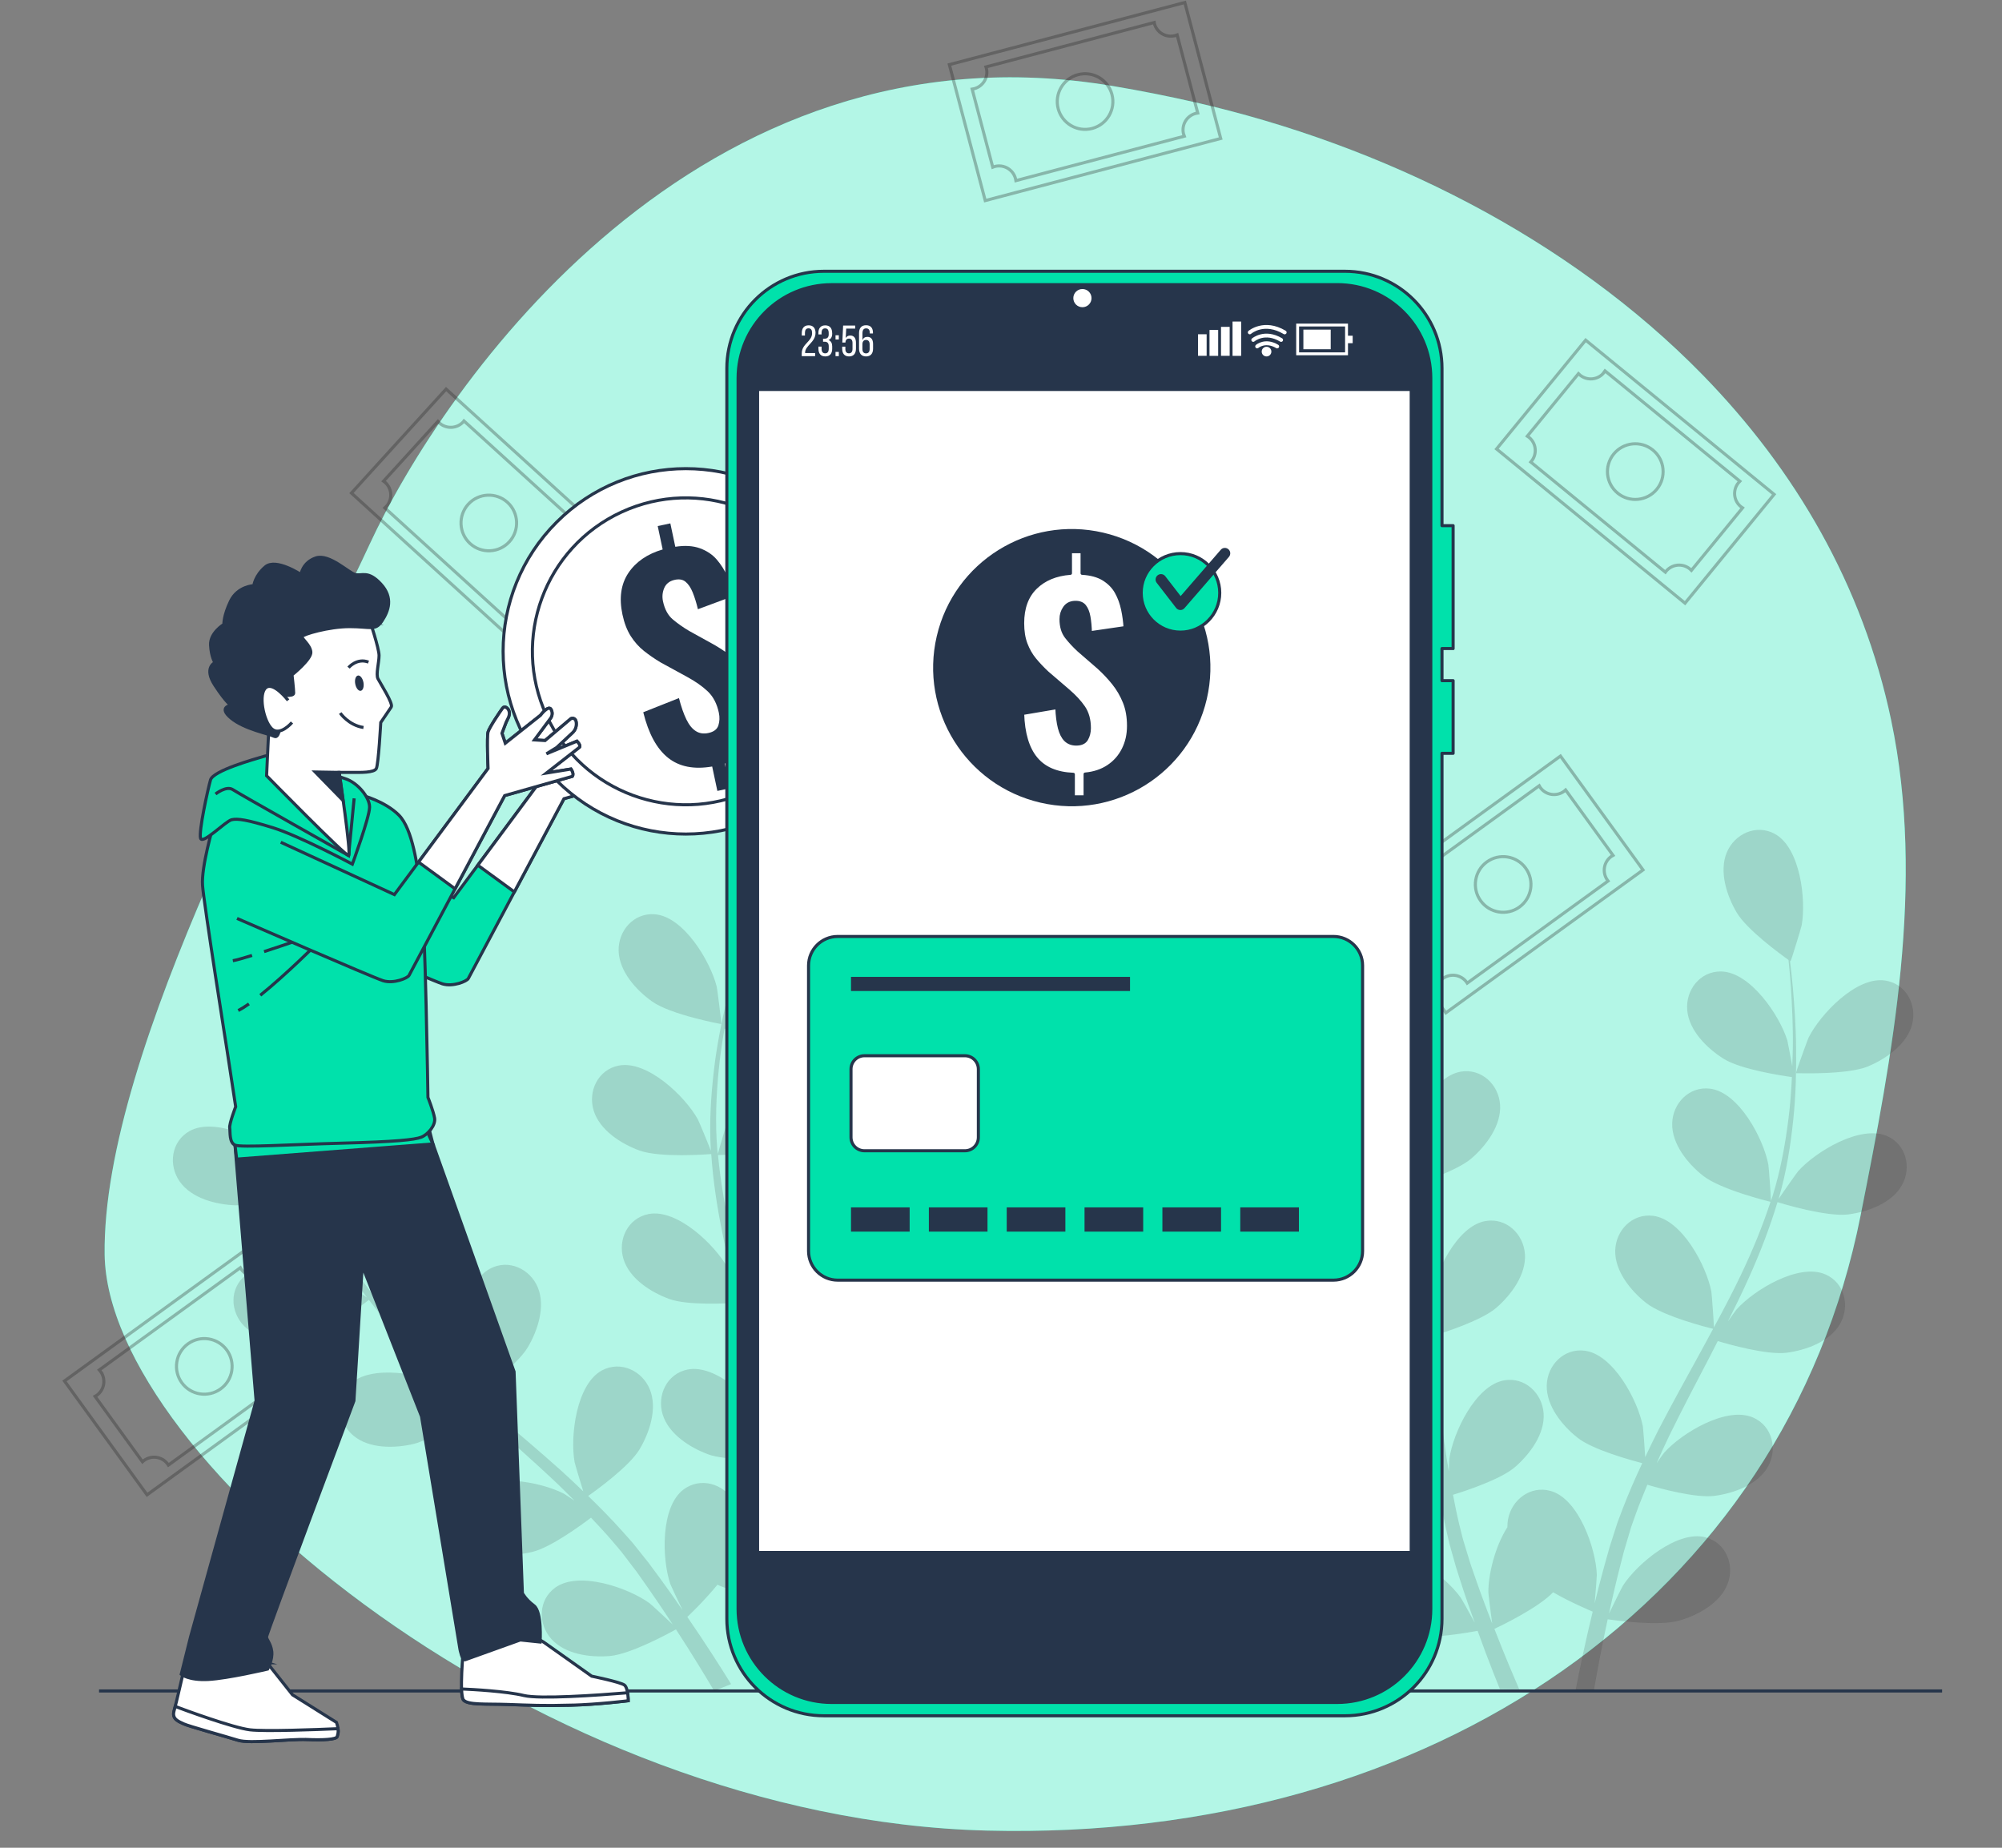 <svg width="650" height="600" viewBox="0 0 650 600" fill="none" xmlns="http://www.w3.org/2000/svg">
<rect x="0" y="0" width="650" height="600" fill="#808080" stroke="none"/>
<g clip-path="url(#clip0_5345_18120)">
<path d="M552.945 121.885C509.231 77.064 448.888 47.129 388.005 33.217C379.209 31.213 370.348 29.459 361.446 27.956C226.453 5.156 143.904 125.063 119.956 176.848C96.009 228.633 33.068 340.839 33.978 407.42C34.888 474.013 175.367 590.769 320.409 594.422C465.451 598.074 579.464 518.716 604.097 394.655C614.488 342.343 625.156 286.945 614.013 233.855C604.783 189.863 582.721 152.426 552.945 121.885Z" fill="#00E1AB"/>
<path opacity="0.7" d="M552.945 121.885C509.231 77.064 448.888 47.129 388.005 33.217C379.209 31.213 370.348 29.459 361.446 27.956C226.453 5.156 143.904 125.063 119.956 176.848C96.009 228.633 33.068 340.839 33.978 407.42C34.888 474.013 175.367 590.769 320.409 594.422C465.451 598.074 579.464 518.716 604.097 394.655C614.488 342.343 625.156 286.945 614.013 233.855C604.783 189.863 582.721 152.426 552.945 121.885Z" fill="white"/>
<path d="M32.158 549.086H630.549" stroke="#26354B" stroke-miterlimit="10"/>
<g opacity="0.15">
<path d="M76.531 391.37C83.942 391.608 99.265 385.107 99.265 385.107C99.424 385.041 91.92 376.311 91.38 375.823C85.169 370.074 69.78 362.636 61.525 367.291C55.578 370.641 54.588 378.329 58.36 383.683C62.21 389.155 70.202 391.173 76.518 391.384L76.531 391.37Z" fill="#1F1F1F"/>
<path d="M99.674 434.004C106.61 432.356 118.808 422.861 119.771 422.096C125.019 428.953 130.966 435.56 137.349 441.903C140.988 445.542 144.773 449.09 148.624 452.597C146.632 451.252 144.839 450.066 144.575 449.934C137.059 446.03 120.259 442.918 113.533 449.591C108.681 454.391 109.762 462.065 114.813 466.233C119.969 470.492 128.21 470.32 134.355 468.857C140.593 467.367 151.155 459.481 153.925 457.358C155.415 458.69 156.879 460.035 158.369 461.353C165.529 467.709 172.703 474.026 179.547 480.448C181.96 482.703 184.254 485.024 186.562 487.318C184.795 486.131 183.292 485.142 183.041 485.011C175.538 481.12 158.725 477.995 151.999 484.668C147.147 489.468 148.228 497.142 153.279 501.309C158.448 505.569 166.676 505.397 172.821 503.934C178.769 502.509 188.593 495.323 191.89 492.817C194.171 495.244 196.479 497.683 198.575 500.136C199.973 501.85 201.45 503.393 202.755 505.2C204.087 506.953 205.419 508.694 206.725 510.408C209.125 513.811 211.617 517.305 213.885 520.681C215.468 523.015 216.944 525.27 218.435 527.538C216.061 525.257 211.314 520.905 210.879 520.589C204.048 515.604 187.907 509.973 180.246 515.551C174.72 519.56 174.628 527.314 178.993 532.193C183.45 537.178 191.613 538.272 197.916 537.745C204.852 537.178 217.854 529.991 219.463 529.094C221.916 532.852 224.263 536.545 226.413 540.052C228.351 543.191 230.158 546.184 231.859 549.059L237.371 546.857C235.446 543.745 233.388 540.474 231.16 537.046C228.694 533.208 225.977 529.173 223.142 525.046C224.013 524.228 228.905 519.547 232.927 514.589C239.375 517.674 253.195 518.782 254.975 518.914C254.949 523.397 254.87 527.775 254.725 531.89C254.632 534.725 254.527 537.454 254.408 540.065L260.25 537.745C260.29 535.872 260.316 533.973 260.342 532.008C260.395 527.446 260.355 522.58 260.276 517.582C262.07 517.265 276.707 514.628 282.457 510.685C287.665 507.112 293.309 501.112 293.626 494.426C293.929 487.885 288.958 481.938 282.14 482.32C272.685 482.835 263.718 497.393 261.569 505.569C261.437 506.057 260.646 511.437 260.21 514.852C260.171 512.808 260.144 510.83 260.079 508.72C259.973 504.553 259.736 500.413 259.485 495.942C259.301 493.793 259.103 491.617 258.905 489.428C258.76 487.252 258.325 484.958 258.048 482.703C257.283 477.481 256.254 472.233 255.107 466.971C258.747 466.865 271.683 466.285 277.393 463.529C283.09 460.786 289.577 455.709 290.896 449.156C292.188 442.734 288.18 436.114 281.388 435.441C271.96 434.518 260.896 447.547 257.534 455.314C257.323 455.802 255.542 461.644 254.619 464.861C253.907 461.696 253.208 458.545 252.377 455.367C249.991 446.202 247.274 437.011 244.624 427.819C243.806 425.011 243.028 422.189 242.237 419.38C243.529 419.353 258.918 419.011 265.327 415.925C271.024 413.182 277.512 408.105 278.83 401.551C280.123 395.129 276.114 388.509 269.323 387.85C259.894 386.927 248.83 399.956 245.468 407.709C245.217 408.29 242.659 416.703 242.105 418.879C240.364 412.681 238.69 406.496 237.292 400.325C235.34 391.819 233.903 383.353 233.112 375.059C233.718 375.059 249.766 374.756 256.334 371.604C262.03 368.861 268.518 363.784 269.837 357.23C271.129 350.808 267.12 344.189 260.316 343.516C250.887 342.593 239.824 355.622 236.461 363.389C236.197 363.995 233.454 373.041 233.072 374.729C233.032 374.241 232.927 373.727 232.887 373.239C232.149 364.364 232.558 355.687 233.336 347.578C233.784 342.857 234.47 338.386 235.235 334.035C238.228 334.285 251.942 335.287 258.153 333.098C264.114 331.002 271.116 326.663 273.147 320.294C275.138 314.057 271.881 307.028 265.195 305.617C255.925 303.665 243.503 315.402 239.296 322.747C239.072 323.142 237.199 327.468 235.881 330.633C236.25 328.681 236.606 326.65 237.002 324.791C238.479 317.775 240.259 311.446 241.881 305.855C242.83 302.676 243.753 299.828 244.637 297.178C247.709 295.898 260.013 290.558 264.443 285.837C268.755 281.222 272.988 274.153 271.854 267.56C270.747 261.112 264.615 256.378 258.035 258.211C248.909 260.756 243.279 276.883 242.949 285.349C242.923 286.074 243.78 297.56 243.938 297.494C243.938 297.494 244.083 297.428 244.123 297.415C243.213 299.96 242.276 302.69 241.301 305.696C239.547 311.261 237.621 317.578 235.999 324.58C234.351 331.582 232.755 339.23 231.806 347.433C230.843 355.661 230.25 364.364 230.791 373.411C230.791 373.516 230.817 373.622 230.817 373.727C229.841 371.129 226.848 363.956 226.558 363.441C222.443 356.043 210.153 344.175 200.857 346.022C194.158 347.353 190.821 354.342 192.747 360.606C194.712 367.002 201.661 371.406 207.595 373.582C214.294 376.022 229.696 374.835 230.923 374.742C231.516 383.353 232.835 392.136 234.654 400.958C235.696 406.008 236.883 411.046 238.149 416.096C237.226 413.881 236.395 411.903 236.237 411.639C232.123 404.241 219.832 392.386 210.536 394.233C203.837 395.564 200.501 402.553 202.426 408.817C204.377 415.213 211.34 419.617 217.274 421.793C223.301 423.995 236.461 423.244 239.929 423.006C240.43 424.931 240.918 426.87 241.432 428.795C243.898 438.052 246.391 447.27 248.566 456.395C249.331 459.613 249.977 462.804 250.624 465.995C249.806 464.03 249.094 462.382 248.962 462.131C244.848 454.734 232.558 442.865 223.261 444.712C216.562 446.044 213.226 453.033 215.151 459.296C217.103 465.692 224.065 470.096 229.999 472.272C235.749 474.369 247.894 473.789 252.035 473.525C252.602 476.822 253.169 480.105 253.577 483.323C253.802 485.525 254.171 487.622 254.276 489.85C254.421 492.052 254.566 494.228 254.712 496.378C254.83 500.545 254.988 504.83 255.015 508.892C255.054 511.714 255.028 514.417 255.015 517.12C254.29 513.916 252.734 507.665 252.549 507.151C250.584 501.876 245.362 494.136 239.283 489.639C238.993 488.861 238.65 488.109 238.228 487.397C234.865 481.78 227.454 479.564 221.969 483.639C214.36 489.296 214.914 506.373 217.643 514.378C217.802 514.852 220.123 519.784 221.626 522.87C220.465 521.195 219.344 519.547 218.131 517.833C215.744 514.43 213.252 511.094 210.602 507.507C209.257 505.819 207.898 504.118 206.527 502.391C205.208 500.65 203.586 498.989 202.096 497.261C198.588 493.331 194.83 489.52 190.966 485.762C193.947 483.665 204.417 476.057 207.661 470.597C210.892 465.164 213.503 457.358 210.984 451.16C208.518 445.094 201.516 441.784 195.49 444.975C187.116 449.406 185.072 466.378 186.549 474.712C186.641 475.226 188.369 481.094 189.384 484.285C187.05 482.044 184.716 479.802 182.276 477.613C175.235 471.296 167.903 465.112 160.61 458.914C158.382 457.015 156.18 455.103 153.964 453.191C155.032 452.452 167.665 443.683 171.318 437.564C174.549 432.131 177.16 424.325 174.641 418.127C172.175 412.061 165.173 408.751 159.147 411.942C150.773 416.373 148.729 433.345 150.206 441.679C150.325 442.312 152.817 450.738 153.569 452.848C148.703 448.641 143.89 444.395 139.314 440.03C132.997 434.004 127.129 427.753 121.881 421.265C122.382 420.923 135.608 411.824 139.34 405.573C142.571 400.14 145.182 392.334 142.663 386.136C140.197 380.07 133.195 376.76 127.169 379.951C118.795 384.382 116.751 401.353 118.228 409.687C118.347 410.347 121.05 419.406 121.657 421.015C121.34 420.633 120.984 420.263 120.681 419.881C115.182 412.879 110.725 405.415 106.901 398.228C104.672 394.048 102.773 389.934 101.006 385.885C103.643 384.448 115.63 377.723 119.599 372.461C123.41 367.424 126.865 359.934 125.046 353.498C123.265 347.195 116.672 343.134 110.316 345.652C101.507 349.147 97.617 365.775 98.171 374.228C98.197 374.69 99.028 379.318 99.674 382.681C98.909 380.848 98.079 378.962 97.38 377.182C94.742 370.523 92.738 364.259 90.997 358.694C90.035 355.516 89.23 352.641 88.505 349.925C90.351 347.156 97.67 335.92 98.764 329.538C99.819 323.314 99.437 315.072 94.861 310.206C90.377 305.433 82.65 304.865 78.18 310.022C71.969 317.182 76.175 333.745 80.567 340.984C80.949 341.604 87.991 350.716 88.096 350.571C88.096 350.571 88.188 350.439 88.202 350.4C88.848 353.024 89.573 355.819 90.417 358.866C92.026 364.47 93.898 370.8 96.404 377.538C98.883 384.29 101.784 391.542 105.516 398.914C109.248 406.312 113.547 413.894 119.006 421.147C119.072 421.226 119.138 421.305 119.204 421.384C116.949 419.762 110.501 415.424 109.973 415.147C102.457 411.244 85.657 408.131 78.931 414.804C74.079 419.604 75.16 427.279 80.21 431.446C85.38 435.705 93.608 435.534 99.753 434.07L99.674 434.004Z" fill="#1F1F1F"/>
<path d="M234.167 332.544C234.338 332.571 232.888 321.151 232.716 320.452C230.699 312.237 221.969 297.547 212.527 296.874C205.723 296.386 200.659 302.254 200.857 308.795C201.055 315.481 206.606 321.573 211.762 325.226C217.815 329.525 234.167 332.544 234.18 332.544H234.167Z" fill="#1F1F1F"/>
</g>
<g opacity="0.15">
<path d="M606.602 346.246C599.758 349.108 583.129 348.475 583.116 348.475C582.944 348.475 586.861 337.648 587.177 336.989C590.949 329.407 602.672 316.985 612.048 318.396C618.799 319.411 622.452 326.242 620.83 332.585C619.169 339.059 612.417 343.794 606.588 346.233L606.602 346.246Z" fill="#1F1F1F"/>
<path d="M416.17 356.334C422.764 356.176 435.212 350.361 437.929 349.055C440.184 352.84 442.425 356.783 444.509 361.042C448.122 368.347 451.59 376.325 454.056 384.87C454.188 385.345 454.28 385.86 454.412 386.334C453.463 384.897 447.674 377.42 447.212 376.945C441.304 370.879 426.337 362.651 417.845 366.857C411.726 369.89 410.342 377.512 413.823 383.051C417.384 388.708 425.256 391.147 431.559 391.688C438.812 392.308 453.924 386.875 454.491 386.664C456.707 394.708 458.368 403.121 459.568 411.772C460.452 418.035 461.085 424.418 461.665 430.827C460.386 428.994 455.006 422.044 454.557 421.583C448.649 415.517 433.682 407.288 425.19 411.495C419.071 414.528 417.687 422.15 421.168 427.688C424.729 433.345 432.601 435.785 438.891 436.325C445.973 436.932 460.478 431.789 461.704 431.354C461.968 434.268 462.232 437.169 462.469 440.097C463.247 449.631 463.986 459.191 465.014 468.594C465.37 471.851 465.832 475.055 466.293 478.26C464.289 475.569 460.544 470.743 460.175 470.374C454.267 464.308 439.3 456.079 430.808 460.286C424.689 463.319 423.304 470.941 426.786 476.479C430.346 482.136 438.219 484.576 444.509 485.117C450.838 485.657 463.129 481.596 466.57 480.409C467.362 485.736 468.271 491.011 469.419 496.154C469.959 498.356 470.368 500.651 471.001 502.747C471.595 504.871 472.188 506.967 472.781 509.051C474.14 513.31 475.392 517.266 476.777 521.196C477.463 523.187 478.148 525.046 478.834 526.972C477.212 523.939 474.548 519.178 474.258 518.783C469.34 511.899 455.797 501.482 446.764 504.369C440.263 506.44 437.731 513.758 440.342 519.772C443.006 525.903 450.416 529.504 456.562 530.994C463.34 532.629 477.964 529.899 479.744 529.556C481.445 534.264 483.146 538.827 484.821 543.073C485.533 544.906 486.245 546.673 486.944 548.4L493.234 548.493C492.192 546.079 491.124 543.574 490.03 540.963C488.434 537.165 486.812 533.103 485.19 528.923C486.812 528.172 499.326 522.211 504.258 517.042C509.77 520.233 516.021 522.87 517.115 523.332C515.942 528.198 514.834 532.945 513.885 537.402C513.027 541.411 512.263 545.183 511.564 548.783L513.871 548.822H517.511C518.078 545.552 518.698 542.123 519.384 538.523C520.148 534.475 521.032 530.202 521.981 525.811C523.814 526.088 538.518 528.172 545.203 526.233C551.269 524.479 558.522 520.55 560.909 514.312C563.256 508.194 560.408 500.994 553.814 499.213C544.676 496.734 531.581 507.719 526.979 514.813C526.689 515.262 523.801 521.024 522.39 524.005C522.97 521.354 523.551 518.717 524.197 515.974C525.107 512.018 526.201 507.864 527.23 503.829C527.836 501.758 528.456 499.662 529.089 497.552C529.669 495.402 530.5 493.438 531.199 491.341C532.293 488.295 533.573 485.209 534.852 482.123C538.834 483.297 550.557 486.528 556.623 485.736C562.887 484.919 570.641 482.136 573.964 476.334C577.208 470.651 575.48 463.095 569.243 460.325C560.579 456.488 545.981 465.376 540.351 471.679C540.166 471.89 539.111 473.341 537.885 475.081C539.217 472.101 540.535 469.134 541.986 466.167C546.1 457.741 550.557 449.288 554.988 440.796C555.911 439.029 556.808 437.249 557.718 435.468C561.054 436.471 573.726 440.084 580.096 439.253C586.359 438.435 594.126 435.653 597.436 429.851C600.68 424.154 598.953 416.611 592.715 413.842C584.052 410.005 569.454 418.892 563.823 425.196C563.625 425.42 562.373 427.161 560.988 429.125C563.322 424.484 565.603 419.816 567.713 415.121C571.419 406.919 574.623 398.624 577.102 390.356C578.276 390.725 593.045 395.249 600.113 394.339C606.377 393.521 614.131 390.739 617.454 384.936C620.698 379.24 618.97 371.697 612.733 368.928C604.069 365.09 589.471 373.978 583.841 380.282C583.445 380.73 578.962 387.073 577.432 389.394C577.458 389.301 577.498 389.196 577.537 389.103C580.056 380.4 581.375 371.776 582.232 363.534C583.102 355.319 583.221 347.499 583.142 340.312C583.089 333.112 582.588 326.545 582.1 320.73C581.81 317.578 581.493 314.703 581.164 312.027C581.19 312.053 581.322 312.145 581.322 312.145C581.467 312.238 584.817 301.227 584.948 300.514C586.465 292.194 584.513 275.209 576.166 270.739C570.153 267.508 563.137 270.791 560.632 276.844C558.087 283.029 560.645 290.849 563.849 296.295C567.133 301.873 577.973 309.772 580.689 311.71C580.979 314.493 581.256 317.486 581.48 320.783C581.836 326.598 582.192 333.165 582.087 340.325C582.06 342.238 581.968 344.282 581.902 346.273C581.309 342.897 580.425 338.268 580.293 337.833C577.814 329.75 568.254 315.574 558.773 315.455C551.942 315.363 547.234 321.508 547.801 328.022C548.381 334.682 554.276 340.444 559.63 343.807C565.221 347.314 578.803 349.332 581.784 349.741C581.573 354.145 581.269 358.668 580.663 363.363C579.647 371.446 578.131 380.005 575.48 388.51C575.335 388.985 575.124 389.446 574.966 389.921C574.966 388.207 574.267 378.778 574.135 378.119C572.553 369.811 564.614 354.673 555.212 353.512C548.434 352.668 543.067 358.26 542.922 364.8C542.764 371.486 547.986 377.868 552.944 381.785C558.654 386.308 574.254 390.106 574.847 390.251C572.263 398.176 568.992 406.114 565.234 413.987C562.518 419.697 559.524 425.38 556.465 431.038C556.412 428.796 555.753 420.04 555.634 419.407C554.052 411.099 546.113 395.961 536.711 394.8C529.933 393.956 524.579 399.547 524.421 406.088C524.276 412.774 529.485 419.156 534.443 423.073C540.021 427.49 554.948 431.196 556.214 431.499C554.83 434.071 553.445 436.642 552.034 439.213C547.432 447.6 542.777 455.974 538.425 464.387C536.922 467.301 535.551 470.229 534.153 473.156C533.968 469.807 533.493 463.714 533.401 463.2C531.819 454.893 523.88 439.754 514.478 438.594C507.7 437.75 502.346 443.341 502.188 449.882C502.043 456.567 507.252 462.95 512.21 466.866C517.181 470.809 529.669 474.198 533.203 475.108C530.922 479.987 528.773 484.892 526.887 489.811C526.122 491.947 525.199 494.084 524.579 496.18C523.907 498.277 523.247 500.361 522.588 502.418C521.375 506.73 520.241 510.712 519.212 514.747C518.685 516.778 518.223 518.717 517.735 520.695C518.052 517.266 518.46 511.833 518.447 511.332C518.144 502.879 512.592 486.712 503.467 484.141C496.9 482.282 490.755 486.989 489.608 493.438C489.463 494.255 489.397 495.086 489.41 495.917C485.335 502.273 483.199 511.385 483.238 517.002C483.238 517.543 484.017 523.939 484.478 527.196C483.502 524.664 482.526 522.158 481.551 519.495C480.126 515.697 478.742 511.622 477.384 507.692C476.751 505.622 476.118 503.539 475.471 501.429C474.773 499.319 474.377 497.222 473.797 495.086C473.032 491.934 472.386 488.651 471.753 485.38C475.709 484.167 487.274 480.383 491.902 476.374C496.676 472.233 501.621 465.64 501.173 458.967C500.737 452.427 495.133 447.086 488.408 448.22C479.071 449.802 471.792 465.257 470.579 473.631C470.54 473.908 470.46 475.701 470.394 477.824C469.867 474.607 469.326 471.402 468.904 468.119C467.691 458.822 466.742 449.314 465.753 439.78C465.542 437.789 465.318 435.811 465.093 433.833C468.43 432.831 480.997 428.849 485.836 424.642C490.61 420.501 495.555 413.908 495.107 407.235C494.671 400.695 489.067 395.354 482.342 396.488C472.992 398.071 465.726 413.525 464.513 421.899C464.474 422.202 464.381 424.339 464.315 426.739C463.709 421.569 463.036 416.427 462.205 411.35C460.768 402.462 458.869 393.785 456.377 385.517C457.564 385.174 472.386 380.796 477.766 376.141C482.54 372 487.485 365.407 487.036 358.734C486.601 352.194 480.997 346.853 474.271 347.987C464.922 349.569 457.656 365.024 456.443 373.398C456.351 373.991 456.113 381.758 456.126 384.528C456.1 384.435 456.074 384.33 456.047 384.224C453.344 375.574 449.691 367.649 445.867 360.303C442.056 352.972 437.849 346.391 433.814 340.431C429.792 334.457 425.757 329.249 422.144 324.673C420.166 322.207 418.32 319.991 416.566 317.934C416.606 317.934 416.764 317.934 416.764 317.934C416.935 317.934 413.652 306.91 413.375 306.238C410.052 298.457 399.054 285.376 389.625 286.246C382.834 286.866 378.786 293.473 380.038 299.908C381.318 306.475 387.792 311.578 393.463 314.361C399.278 317.196 412.676 317.816 415.999 317.921C417.779 320.084 419.652 322.431 421.669 325.055C425.177 329.71 429.093 334.985 432.957 341.024C433.999 342.633 435.041 344.4 436.082 346.088C433.722 343.596 430.438 340.233 430.082 339.93C423.542 334.55 407.77 328.009 399.792 333.125C394.043 336.818 393.502 344.532 397.577 349.662C401.744 354.897 409.827 356.453 416.144 356.295L416.17 356.334Z" fill="#1F1F1F"/>
<path d="M438.337 347.302C438.192 347.394 435.488 336.199 435.396 335.473C434.354 327.073 437.295 310.247 445.893 306.251C452.077 303.377 458.895 307.056 461.044 313.24C463.233 319.557 460.214 327.231 456.706 332.48C452.579 338.651 438.363 347.289 438.35 347.302H438.337Z" fill="#1F1F1F"/>
</g>
<g opacity="0.3">
<path d="M172.585 213.323L203.319 179.547L144.837 126.333L114.104 160.109L172.585 213.323Z" stroke="#1F1F1F" stroke-miterlimit="10"/>
<path d="M167.205 202.432C169.249 200.177 172.744 200.018 174.985 202.062C175.157 202.221 175.315 202.379 175.46 202.55L193.104 183.152C192.919 183.021 192.735 182.889 192.563 182.73C190.308 180.687 190.15 177.192 192.194 174.95C192.273 174.871 192.352 174.792 192.431 174.713L150.642 136.695C150.577 136.788 150.497 136.88 150.432 136.959C148.388 139.214 144.893 139.372 142.651 137.328C142.48 137.17 142.322 137.012 142.177 136.84L124.533 156.238C124.717 156.37 124.902 156.502 125.073 156.66C127.328 158.704 127.486 162.199 125.442 164.44C125.284 164.612 125.126 164.77 124.955 164.915L166.783 202.972C166.915 202.788 167.047 202.603 167.205 202.432ZM152.027 163.741C155.39 160.049 161.1 159.785 164.779 163.135C168.458 166.484 168.735 172.207 165.385 175.9C162.023 179.592 156.313 179.856 152.634 176.506C148.941 173.144 148.678 167.434 152.027 163.741Z" stroke="#1F1F1F" stroke-miterlimit="10"/>
</g>
<g opacity="0.3">
<path d="M396.332 44.965L384.682 0.811L308.23 20.982L319.88 65.136L396.332 44.965Z" stroke="#1F1F1F" stroke-miterlimit="10"/>
<path d="M384.285 43.569C383.507 40.628 385.26 37.608 388.201 36.83C388.425 36.778 388.649 36.738 388.874 36.699L382.188 11.34C381.977 11.419 381.766 11.499 381.542 11.565C378.601 12.342 375.581 10.589 374.803 7.648C374.777 7.543 374.751 7.424 374.737 7.318L320.118 21.732C320.157 21.837 320.197 21.942 320.223 22.061C321.001 25.002 319.247 28.022 316.307 28.8C316.082 28.852 315.858 28.892 315.634 28.931L322.32 54.29C322.531 54.211 322.742 54.132 322.966 54.066C325.907 53.288 328.926 55.041 329.704 57.982C329.757 58.206 329.797 58.43 329.836 58.655L384.522 44.228C384.443 44.017 384.364 43.806 384.298 43.582L384.285 43.569ZM343.564 35.288C342.298 30.461 345.172 25.529 349.986 24.25C354.812 22.971 359.744 25.859 361.023 30.672C362.302 35.499 359.414 40.43 354.601 41.71C349.775 42.989 344.843 40.101 343.564 35.288Z" stroke="#1F1F1F" stroke-miterlimit="10"/>
</g>
<g opacity="0.3">
<path d="M442.63 291.916L469.433 328.889L533.449 282.481L506.646 245.508L442.63 291.916Z" stroke="#1F1F1F" stroke-miterlimit="10"/>
<path d="M454.374 288.871C456.154 291.337 455.614 294.779 453.148 296.572C452.963 296.704 452.765 296.823 452.567 296.928L467.956 318.159C468.128 318.001 468.299 317.856 468.484 317.724C470.95 315.944 474.392 316.484 476.185 318.95C476.251 319.042 476.304 319.135 476.37 319.24L522.115 286.075C522.049 285.983 521.97 285.904 521.904 285.812C520.123 283.346 520.664 279.904 523.13 278.111C523.315 277.979 523.512 277.86 523.71 277.755L508.321 256.524C508.15 256.682 507.978 256.827 507.794 256.959C505.328 258.739 501.886 258.198 500.093 255.733C499.961 255.548 499.842 255.35 499.737 255.152L453.952 288.344C454.11 288.515 454.255 288.686 454.387 288.871H454.374ZM495.345 281.895C498.273 285.93 497.376 291.574 493.341 294.515C489.306 297.456 483.662 296.546 480.734 292.497C477.807 288.462 478.704 282.818 482.739 279.891C486.774 276.963 492.418 277.86 495.345 281.895Z" stroke="#1F1F1F" stroke-miterlimit="10"/>
</g>
<g opacity="0.3">
<path d="M514.821 110.451L485.897 145.789L547.084 195.869L576.007 160.531L514.821 110.451Z" stroke="#1F1F1F" stroke-miterlimit="10"/>
<path d="M520.743 121.014C518.817 123.375 515.349 123.718 512.989 121.792C512.804 121.647 512.646 121.489 512.488 121.331L495.885 141.625C496.07 141.744 496.268 141.876 496.439 142.021C498.8 143.946 499.143 147.414 497.217 149.775C497.138 149.867 497.059 149.946 496.993 150.025L540.707 185.801C540.773 185.709 540.839 185.617 540.905 185.524C542.831 183.164 546.299 182.821 548.659 184.746C548.844 184.891 549.002 185.049 549.16 185.208L565.762 164.913C565.578 164.795 565.38 164.663 565.209 164.518C562.848 162.592 562.505 159.124 564.431 156.764C564.576 156.579 564.734 156.421 564.892 156.263L521.125 120.447C521.006 120.632 520.875 120.83 520.729 121.001L520.743 121.014ZM537.925 158.86C534.76 162.724 529.077 163.291 525.213 160.126C521.349 156.962 520.782 151.278 523.947 147.414C527.112 143.551 532.795 142.984 536.659 146.148C540.523 149.313 541.09 154.997 537.925 158.86Z" stroke="#1F1F1F" stroke-miterlimit="10"/>
</g>
<g opacity="0.3">
<path d="M20.932 448.43L47.735 485.402L111.751 438.994L84.948 402.022L20.932 448.43Z" stroke="#1F1F1F" stroke-miterlimit="10"/>
<path d="M32.672 445.373C34.452 447.839 33.911 451.281 31.445 453.074C31.261 453.206 31.063 453.325 30.865 453.43L46.254 474.661C46.425 474.503 46.597 474.358 46.782 474.226C49.247 472.445 52.689 472.986 54.483 475.452C54.548 475.544 54.601 475.637 54.667 475.742L100.412 442.577C100.346 442.485 100.267 442.406 100.201 442.314C98.421 439.848 98.962 436.406 101.428 434.613C101.612 434.481 101.81 434.362 102.008 434.256L86.619 413.026C86.447 413.184 86.276 413.329 86.091 413.461C83.625 415.241 80.184 414.7 78.39 412.234C78.258 412.05 78.14 411.852 78.034 411.654L32.25 444.845C32.408 445.017 32.553 445.188 32.685 445.373H32.672ZM73.643 438.397C76.57 442.432 75.674 448.076 71.625 451.004C67.577 453.931 61.946 453.035 59.019 448.986C56.091 444.951 56.988 439.307 61.023 436.38C65.058 433.452 70.702 434.349 73.643 438.397Z" stroke="#1F1F1F" stroke-miterlimit="10"/>
</g>
<path d="M110.396 274.509L147.293 291.507L177.715 250.522C177.715 250.522 177.28 240.197 177.715 238.681C178.15 237.164 181.803 231.797 182.449 230.927C183.095 230.056 184.387 230.927 184.598 232.219C184.809 233.511 183.952 234.593 183.517 235.661C183.082 236.742 182.225 239.103 182.225 239.103L183.306 242.333L194.713 233.287C194.713 233.287 197.297 229.845 198.154 231.349C198.682 232.259 198.603 233.406 197.983 234.25L192.774 241.252L196.216 241.463L204.616 234.355C204.616 234.355 206.119 233.709 206.343 235.648C206.475 236.861 206.027 238.074 205.13 238.918L199.987 243.718L196.664 245.762L206.567 241.674C206.567 241.674 207.86 242.966 207.425 243.613L196.664 252.013L204.629 250.72C204.629 250.72 205.71 252.223 205.064 253.094L183.108 259.331C183.108 259.331 152.475 316.892 152.04 317.749C151.605 318.606 147.095 320.544 143.64 319.476C140.185 318.408 96.194 299.248 96.194 299.248" fill="#00E1AB"/>
<path d="M110.396 274.509L147.293 291.507L177.715 250.522C177.715 250.522 177.28 240.197 177.715 238.681C178.15 237.164 181.803 231.797 182.449 230.927C183.095 230.056 184.387 230.927 184.598 232.219C184.809 233.511 183.952 234.593 183.517 235.661C183.082 236.742 182.225 239.103 182.225 239.103L183.306 242.333L194.713 233.287C194.713 233.287 197.297 229.845 198.154 231.349C198.682 232.259 198.603 233.406 197.983 234.25L192.774 241.252L196.216 241.463L204.616 234.355C204.616 234.355 206.119 233.709 206.343 235.648C206.475 236.861 206.027 238.074 205.13 238.918L199.987 243.718L196.664 245.762L206.567 241.674C206.567 241.674 207.86 242.966 207.425 243.613L196.664 252.013L204.629 250.72C204.629 250.72 205.71 252.223 205.064 253.094L183.108 259.331C183.108 259.331 152.475 316.892 152.04 317.749C151.605 318.606 147.095 320.544 143.64 319.476C140.185 318.408 96.194 299.248 96.194 299.248" stroke="#26354B" stroke-miterlimit="10"/>
<path d="M167.007 289.607C174.959 274.667 183.108 259.357 183.108 259.357L205.064 253.119C205.71 252.262 204.629 250.746 204.629 250.746L196.664 252.038L207.425 243.638C207.86 242.992 206.567 241.7 206.567 241.7L196.664 245.787L199.987 243.744L205.13 238.944C206.027 238.113 206.475 236.9 206.343 235.673C206.132 233.735 204.616 234.381 204.616 234.381L196.216 241.489L192.774 241.278L197.983 234.275C198.616 233.431 198.682 232.297 198.154 231.374C197.297 229.871 194.713 233.313 194.713 233.313L183.306 242.359L182.225 239.128C182.225 239.128 183.082 236.754 183.517 235.686C183.952 234.605 184.809 233.537 184.598 232.245C184.387 230.952 183.095 230.095 182.449 230.952C181.803 231.809 178.15 237.19 177.715 238.706C177.28 240.209 177.715 250.548 177.715 250.548L155.139 280.957L166.994 289.62L167.007 289.607Z" fill="white" stroke="#26354B" stroke-miterlimit="10"/>
<path d="M183.319 242.346C183.319 242.346 185.468 244.152 186.141 245.84C186.813 247.528 183.78 251.576 182.422 252.262" stroke="#26354B" stroke-miterlimit="10"/>
<path d="M264.625 253.455C287.794 230.286 287.794 192.722 264.625 169.553C241.457 146.384 203.892 146.384 180.724 169.553C157.555 192.722 157.555 230.286 180.724 253.455C203.892 276.624 241.457 276.624 264.625 253.455Z" fill="white" stroke="#26354B" stroke-miterlimit="10"/>
<path d="M243.539 256.745C268.526 245.225 279.444 215.631 267.925 190.644C256.405 165.656 226.811 154.738 201.824 166.258C176.836 177.777 165.918 207.371 177.438 232.359C188.957 257.346 218.551 268.264 243.539 256.745Z" fill="white" stroke="#26354B" stroke-miterlimit="10"/>
<path d="M232.914 256.839L231.226 248.901C225.318 249.916 220.545 248.98 216.892 246.065C213.239 243.151 210.562 238.232 208.848 231.283L220.439 226.681C221.165 229.503 221.969 231.811 222.852 233.617C223.736 235.424 224.765 236.69 225.938 237.415C227.099 238.153 228.457 238.351 229.987 238.021C231.74 237.652 232.835 236.821 233.244 235.542C233.652 234.263 233.705 232.892 233.389 231.415C232.769 228.514 231.582 226.232 229.828 224.545C228.074 222.87 225.819 221.287 223.063 219.784L214.492 215.103C212.514 213.916 210.707 212.663 209.059 211.358C207.411 210.039 205.987 208.443 204.787 206.558C203.587 204.672 202.69 202.338 202.096 199.556C200.962 194.215 201.595 189.718 203.995 186.092C206.409 182.465 210.127 179.894 215.151 178.417L213.543 170.821L217.644 169.951L219.252 177.547C222.365 177.059 225.028 177.23 227.244 178.035C229.459 178.839 231.292 180.052 232.703 181.687C234.114 183.323 235.288 185.182 236.211 187.265C237.134 189.362 237.872 191.419 238.413 193.437L226.598 197.828C226.096 195.731 225.529 193.912 224.896 192.356C224.263 190.8 223.485 189.639 222.549 188.887C221.613 188.136 220.387 187.951 218.87 188.334C217.288 188.729 216.219 189.613 215.639 190.984C215.072 192.356 214.94 193.78 215.257 195.257C215.811 197.868 216.892 199.846 218.474 201.164C220.07 202.496 221.811 203.723 223.723 204.857L232.11 209.498C234.351 210.804 236.474 212.281 238.492 213.929C240.51 215.578 242.25 217.516 243.74 219.718C245.217 221.934 246.299 224.597 246.958 227.723C247.604 230.742 247.565 233.604 246.879 236.347C246.18 239.076 244.848 241.463 242.87 243.481C240.892 245.512 238.373 246.989 235.301 247.938L237.002 255.956L232.914 256.826V256.839Z" fill="#26354B"/>
<path d="M176.462 533.196L192.114 544.286C192.114 544.286 201.556 546.224 202.756 547.187C203.956 548.149 203.969 552.264 203.969 552.264C203.969 552.264 194.29 553.477 185.336 553.714C176.382 553.952 171.793 553.714 164.765 553.477C157.749 553.24 151.947 553.714 150.483 552.026C149.033 550.338 150.444 535.556 150.444 535.556C150.444 535.556 166.835 526.708 176.448 533.196H176.462Z" fill="white" stroke="#26354B" stroke-miterlimit="10"/>
<path d="M185.336 553.714C194.29 553.477 203.969 552.264 203.969 552.264C203.969 552.264 203.969 550.985 203.758 549.679C193.736 550.497 175.142 551.789 170.092 550.563C164.342 549.178 153.582 548.598 149.863 548.439C149.929 550.206 150.114 551.565 150.496 552.013C151.947 553.701 157.749 553.226 164.777 553.464C171.793 553.701 176.395 553.952 185.349 553.701L185.336 553.714Z" fill="white" stroke="#26354B" stroke-miterlimit="10"/>
<path d="M86.739 539.934L94.968 550.338L109.249 559.292C110.212 562.193 109.737 562.919 109.486 563.894C109.249 564.857 104.884 565.108 99.57 564.857C94.242 564.62 81.187 566.308 77.311 565.094C73.434 563.881 61.104 560.492 59.653 559.767C58.203 559.042 55.776 558.316 56.502 555.653C57.227 552.989 59.363 543.666 59.363 543.666C59.363 543.666 71.258 535.094 86.752 539.934H86.739Z" fill="white" stroke="#26354B" stroke-miterlimit="10"/>
<path d="M99.556 564.843C104.884 565.081 109.235 564.843 109.473 563.881C109.644 563.195 109.921 562.628 109.736 561.336C103.13 561.626 86.013 562.285 81.161 561.705C75.622 561.046 59.574 555.125 56.884 554.109C56.725 554.729 56.594 555.27 56.488 555.652C55.763 558.316 58.176 559.041 59.64 559.766C61.103 560.492 73.433 563.881 77.297 565.094C81.174 566.307 94.229 564.606 99.556 564.857V564.843Z" fill="white" stroke="#26354B" stroke-miterlimit="10"/>
<path d="M76.308 371.853L83.152 454.851L61.881 531.506L58.848 543.664C58.848 543.664 61.209 545.695 67.631 545.352C74.053 545.009 86.884 541.976 86.884 541.976C86.884 541.976 88.572 538.944 88.229 536.24C87.886 533.537 86.541 532.522 86.541 531.519C86.541 530.517 114.906 454.864 114.906 454.864L117.609 410.965L136.862 459.928L149.349 535.568C149.349 535.568 150.022 539.286 151.037 538.944C152.053 538.601 168.932 532.522 168.932 532.522L175.354 533.194C175.354 533.194 176.026 523.396 173.323 521.379C170.62 519.361 169.604 517.33 169.604 517.33L166.901 445.409L140.567 371.458L138.207 362.346L77.429 365.722L76.321 371.867L76.308 371.853Z" fill="#26354B" stroke="#26354B" stroke-miterlimit="10"/>
<path d="M76.308 371.855L76.849 376.391L140.554 371.459L137.811 365.512L76.308 371.855Z" fill="#00E1AB" stroke="#26354B" stroke-miterlimit="10"/>
<path d="M69.2 268.325C69.2 268.325 65.323 281.459 65.758 287.485C66.193 293.512 73.723 341.076 73.723 341.076L76.518 359.366C76.518 359.366 74.369 364.958 74.58 366.25C74.791 367.542 74.369 370.984 76.307 371.841C78.246 372.698 94.597 371.63 111.397 371.195C128.184 370.76 134.646 370.114 136.795 369.257C138.945 368.399 141.529 365.38 141.094 363.019C140.659 360.646 138.945 356.347 138.945 356.347C138.945 356.347 138.087 298.879 136.795 290.057C135.503 281.235 134 269.182 129.476 264.659C124.953 260.136 117.424 258.197 117.424 258.197L111.397 269.393C111.397 269.393 90.734 260.993 83.204 260.136C75.674 259.279 69.213 268.312 69.213 268.312L69.2 268.325Z" fill="#00E1AB" stroke="#26354B" stroke-miterlimit="10"/>
<path d="M81.833 310.246C79.038 311.116 76.717 311.776 75.596 311.96" stroke="#26354B" stroke-miterlimit="10"/>
<path d="M100.901 303.877C100.901 303.877 92.883 306.686 85.736 309.007" stroke="#26354B" stroke-miterlimit="10"/>
<path d="M80.831 325.977C79.539 326.886 78.352 327.625 77.35 328.139" stroke="#26354B" stroke-miterlimit="10"/>
<path d="M103.011 306.33C103.011 306.33 92.831 316.51 84.51 323.183" stroke="#26354B" stroke-miterlimit="10"/>
<path d="M114.404 280.602C114.404 280.602 96.971 271.345 88.571 268.76C80.171 266.176 77.165 265.74 75.226 266.176C73.288 266.611 65.758 274.351 65.112 272.202C64.466 270.053 67.486 256.272 68.343 253.266C69.2 250.246 82.334 246.593 85.987 245.512C89.639 244.431 107.943 251.538 112.031 252.831C116.118 254.123 119.995 258.857 119.995 262.088C119.995 265.318 114.404 280.602 114.404 280.602Z" fill="#00E1AB" stroke="#26354B" stroke-miterlimit="10"/>
<path d="M69.977 257.828C69.977 257.828 73.498 255.02 75.608 256.417C77.718 257.828 113.177 277.806 113.177 277.806L114.984 259.239" stroke="#26354B" stroke-miterlimit="10"/>
<path d="M120.008 201.323C120.008 201.323 123.068 210.501 123.068 212.835C123.068 215.169 121.986 218.953 122.712 220.391C123.437 221.828 127.749 228.487 127.037 229.569C126.312 230.65 123.622 234.606 123.622 234.606C123.622 234.606 122.896 248.109 122.184 249.547C121.472 250.984 116.791 250.813 114.628 250.813H110.131C110.131 250.813 114.088 277.45 113.191 277.806C112.294 278.162 86.553 251.894 86.553 251.894L87.45 232.641C87.45 232.641 78.457 219.323 79.894 213.388C81.332 207.454 95.376 202.773 102.931 200.795C110.488 198.817 120.035 201.336 120.035 201.336L120.008 201.323Z" fill="white" stroke="#26354B" stroke-miterlimit="10"/>
<path d="M118.004 221.59C118.254 222.961 117.872 224.175 117.133 224.32C116.395 224.452 115.604 223.462 115.34 222.091C115.076 220.72 115.472 219.506 116.21 219.361C116.949 219.23 117.74 220.219 118.004 221.59Z" fill="#26354B"/>
<path d="M113.164 216.79C113.164 216.79 115.867 213.546 119.639 214.996" stroke="#26354B" stroke-miterlimit="10"/>
<path d="M110.461 231.547C110.461 231.547 113.164 235.503 118.017 236.228" stroke="#26354B" stroke-miterlimit="10"/>
<path d="M90.668 225.613C90.668 225.613 95.349 226.338 95.349 225.072C95.349 223.806 94.808 219.138 94.808 219.138C94.808 219.138 101.112 214.101 100.927 211.753C100.742 209.406 97.868 207.428 98.052 206.716C98.237 206.004 106.69 203.472 113.534 203.472C120.378 203.472 121.815 204.91 123.978 201.679C126.14 198.435 127.762 194.123 123.622 189.626C119.481 185.129 117.503 187.107 115.34 186.567C113.178 186.026 106.888 179.723 102.562 181.173C98.237 182.624 97.71 186.567 97.71 186.567C97.71 186.567 89.613 181.173 86.197 184.048C82.782 186.923 82.413 190.167 82.413 190.167C82.413 190.167 77.191 190.351 74.857 195.204C72.523 200.057 72.694 202.76 72.694 202.76C72.694 202.76 68.197 205.463 68.369 209.419C68.553 213.375 69.806 215.182 69.806 215.182C69.806 215.182 66.022 216.804 69.806 222.567C73.591 228.329 75.028 229.041 75.028 229.041C75.028 229.041 70.703 229.582 75.028 233.182C79.353 236.782 87.266 238.219 89.072 239.116C90.865 240.013 91.235 234.079 91.235 230.479C91.235 226.879 90.694 225.626 90.694 225.626L90.668 225.613Z" fill="#26354B" stroke="#26354B" stroke-miterlimit="10"/>
<path d="M93.543 227.405C93.543 227.405 88.861 221.287 86.343 223.265C83.824 225.243 85.446 233.88 88.136 236.583C90.839 239.287 94.795 234.605 94.795 234.605" fill="white"/>
<path d="M93.543 227.405C93.543 227.405 88.861 221.287 86.343 223.265C83.824 225.243 85.446 233.88 88.136 236.583C90.839 239.287 94.795 234.605 94.795 234.605" stroke="#26354B" stroke-miterlimit="10"/>
<path d="M110.104 250.813L102.351 250.682L111.384 259.939L110.104 250.813Z" fill="#26354B" stroke="#26354B" stroke-miterlimit="10"/>
<path d="M91.157 273.494L128.053 290.491L158.475 249.507C158.475 249.507 158.04 239.182 158.475 237.665C158.911 236.162 162.563 230.782 163.209 229.911C163.856 229.054 165.148 229.911 165.359 231.204C165.57 232.496 164.713 233.577 164.278 234.645C163.842 235.727 162.985 238.087 162.985 238.087L164.067 241.318L175.473 232.272C175.473 232.272 178.058 228.83 178.915 230.333C179.442 231.243 179.363 232.39 178.743 233.234L173.535 240.237L176.976 240.448L185.376 233.34C185.376 233.34 186.88 232.694 187.104 234.632C187.236 235.845 186.787 237.059 185.891 237.902L180.748 242.702L177.425 244.746L187.328 240.659C187.328 240.659 188.62 241.951 188.185 242.597L177.425 250.997L185.39 249.705C185.39 249.705 186.471 251.208 185.825 252.078L163.869 258.316C163.869 258.316 133.236 315.876 132.801 316.733C132.365 317.59 127.856 319.529 124.401 318.461C120.959 317.379 76.954 298.232 76.954 298.232" fill="#00E1AB"/>
<path d="M91.157 273.494L128.053 290.491L158.475 249.507C158.475 249.507 158.04 239.182 158.475 237.665C158.911 236.162 162.563 230.782 163.209 229.911C163.856 229.054 165.148 229.911 165.359 231.204C165.57 232.496 164.713 233.577 164.278 234.645C163.842 235.727 162.985 238.087 162.985 238.087L164.067 241.318L175.473 232.272C175.473 232.272 178.058 228.83 178.915 230.333C179.442 231.243 179.363 232.39 178.743 233.234L173.535 240.237L176.976 240.448L185.376 233.34C185.376 233.34 186.88 232.694 187.104 234.632C187.236 235.845 186.787 237.059 185.891 237.902L180.748 242.702L177.425 244.746L187.328 240.659C187.328 240.659 188.62 241.951 188.185 242.597L177.425 250.997L185.39 249.705C185.39 249.705 186.471 251.208 185.825 252.078L163.869 258.316C163.869 258.316 133.236 315.876 132.801 316.733C132.365 317.59 127.856 319.529 124.401 318.461C120.959 317.379 76.954 298.232 76.954 298.232" stroke="#26354B" stroke-miterlimit="10"/>
<path d="M147.755 288.592C155.707 273.651 163.856 258.341 163.856 258.341L185.812 252.104C186.458 251.247 185.377 249.73 185.377 249.73L177.412 251.022L188.173 242.622C188.608 241.976 187.316 240.684 187.316 240.684L177.412 244.772L180.735 242.728L185.878 237.928C186.775 237.097 187.223 235.884 187.091 234.658C186.88 232.719 185.364 233.365 185.364 233.365L176.964 240.473L173.522 240.262L178.731 233.26C179.364 232.416 179.43 231.282 178.902 230.359C178.045 228.855 175.461 232.297 175.461 232.297L164.054 241.343L162.973 238.113C162.973 238.113 163.83 235.739 164.265 234.671C164.7 233.589 165.557 232.521 165.346 231.229C165.135 229.937 163.843 229.08 163.197 229.937C162.551 230.794 158.898 236.174 158.463 237.691C158.028 239.194 158.463 249.532 158.463 249.532L135.887 279.941L147.742 288.605L147.755 288.592Z" fill="white" stroke="#26354B" stroke-miterlimit="10"/>
<path d="M458.29 115.16V514.786C458.29 525.758 449.402 534.646 438.431 534.646H265.749C254.778 534.646 245.89 525.758 245.89 514.786V115.147C245.89 104.189 254.778 95.301 265.736 95.301H339.859L339.925 95.525C341.771 102.171 346.031 106.496 350.738 106.496H353.442C358.162 106.496 362.409 102.171 364.255 95.525L364.321 95.301H438.417C449.389 95.301 458.277 104.189 458.277 115.16H458.29Z" fill="white" stroke="#26354B" stroke-linecap="round" stroke-linejoin="round"/>
<path d="M458.29 126.474V115.16C458.29 104.189 449.402 95.301 438.431 95.301H364.334L364.268 95.525C362.422 102.171 358.162 106.496 353.455 106.496H350.751C346.031 106.496 341.784 102.171 339.938 95.525L339.872 95.301H265.749C254.791 95.301 245.903 104.189 245.903 115.147V126.474H458.303H458.29Z" fill="#26354B" stroke="#26354B" stroke-miterlimit="10"/>
<path d="M245.89 504.117V514.785C245.89 525.757 254.778 534.645 265.749 534.645H438.431C449.402 534.645 458.29 525.757 458.29 514.785V504.117H245.89Z" fill="#26354B" stroke="#26354B" stroke-miterlimit="10"/>
<path d="M471.793 210.607V170.69H468.18V119.591C468.18 102.198 454.084 88.088 436.677 88.088H267.49C250.097 88.088 235.987 102.185 235.987 119.591V525.64C235.987 543.033 250.084 557.143 267.49 557.143H436.677C454.07 557.143 468.18 543.046 468.18 525.64V244.615H471.793V221.024H468.18V210.593H471.793V210.607ZM458.29 503.143C458.29 520.549 444.18 534.646 426.787 534.646H277.393C260 534.646 245.89 520.549 245.89 503.143V126.791C245.89 109.398 260 95.301 277.393 95.301H339.859L339.925 95.525C341.771 102.171 346.031 106.497 350.738 106.497H353.442C358.163 106.497 362.409 102.171 364.255 95.525L364.321 95.301H426.774C444.167 95.301 458.277 109.398 458.277 126.791V503.143H458.29Z" fill="#00E1AB" stroke="#26354B" stroke-linecap="round" stroke-linejoin="round"/>
<path d="M434.158 92.439H270.021C253.248 92.439 239.639 106.035 239.639 122.821V522.435C239.639 539.208 253.235 552.817 270.021 552.817H434.158C450.931 552.817 464.54 539.221 464.54 522.435V122.808C464.54 106.035 450.944 92.426 434.158 92.426V92.439ZM458.289 504.276C458.289 521.05 444.694 534.659 427.907 534.659H276.272C259.498 534.659 245.889 521.063 245.889 504.276V125.67C245.889 108.896 259.485 95.3 276.259 95.3H339.859L339.925 95.525C341.771 102.171 346.03 106.496 350.738 106.496H353.441C358.162 106.496 362.408 102.171 364.254 95.525L364.32 95.3H427.894C444.667 95.3 458.276 108.896 458.276 125.683V504.276H458.289Z" fill="#26354B" stroke="#26354B" stroke-linecap="round" stroke-linejoin="round"/>
<path d="M354.391 96.805C354.391 95.17 353.072 93.852 351.437 93.852C349.802 93.852 348.483 95.17 348.483 96.805C348.483 98.441 349.802 99.759 351.437 99.759C353.072 99.759 354.391 98.441 354.391 96.805Z" fill="white"/>
<path d="M264.774 108.129C264.774 111.122 261.412 112.204 261.398 114.485V114.643H264.656V115.646H260.304V114.788C260.304 111.584 263.667 110.964 263.667 108.169C263.667 107.153 263.324 106.613 262.506 106.613C261.689 106.613 261.346 107.193 261.346 108.076V108.96H260.317V108.155C260.317 106.639 261.016 105.637 262.546 105.637C264.075 105.637 264.787 106.626 264.787 108.142L264.774 108.129Z" fill="white"/>
<path d="M270.193 108.116V108.367C270.193 109.382 269.785 110.108 268.993 110.411C269.824 110.727 270.193 111.479 270.193 112.468V113.233C270.193 114.749 269.481 115.738 267.952 115.738C266.422 115.738 265.723 114.749 265.723 113.233V112.547H266.752V113.299C266.752 114.195 267.121 114.736 267.912 114.736C268.703 114.736 269.073 114.209 269.073 113.206V112.442C269.073 111.466 268.664 110.991 267.82 110.965H267.226V109.976H267.873C268.611 109.949 269.059 109.475 269.059 108.617V108.169C269.059 107.154 268.703 106.626 267.899 106.626C267.095 106.626 266.739 107.18 266.739 108.077V108.591H265.71V108.143C265.71 106.626 266.422 105.65 267.939 105.65C269.455 105.65 270.18 106.626 270.18 108.143L270.193 108.116Z" fill="white"/>
<path d="M272.344 108.867V110.239H271.276V108.867H272.344ZM272.344 114.274V115.645H271.276V114.274H272.344Z" fill="white"/>
<path d="M274.585 109.765C274.902 109.224 275.39 108.948 276.062 108.948C277.341 108.948 277.908 109.884 277.908 111.295V113.233C277.908 114.75 277.183 115.739 275.667 115.739C274.15 115.739 273.438 114.75 273.438 113.233V112.561H274.467V113.299C274.467 114.196 274.836 114.737 275.627 114.737C276.418 114.737 276.787 114.196 276.787 113.299V111.374C276.787 110.477 276.418 109.937 275.627 109.937C275.02 109.937 274.612 110.279 274.506 111.005V111.229H273.478L273.741 105.717H277.658V106.706H274.743L274.585 109.752V109.765Z" fill="white"/>
<path d="M283.421 108.104V108.288H282.392V108.038C282.392 107.141 282.023 106.627 281.219 106.627C280.414 106.627 280.019 107.167 280.019 108.222V110.451C280.283 109.765 280.823 109.383 281.614 109.383C282.894 109.383 283.461 110.306 283.461 111.73V113.233C283.461 114.75 282.709 115.739 281.192 115.739C279.676 115.739 278.911 114.75 278.911 113.233V108.17C278.911 106.6 279.623 105.611 281.192 105.611C282.762 105.611 283.434 106.574 283.434 108.09L283.421 108.104ZM280.006 111.822V113.312C280.006 114.209 280.375 114.75 281.179 114.75C281.984 114.75 282.353 114.209 282.353 113.312V111.822C282.353 110.926 281.97 110.385 281.179 110.385C280.388 110.385 280.006 110.926 280.006 111.822Z" fill="white"/>
<path d="M391.764 108.539H388.968V115.541H391.764V108.539Z" fill="white"/>
<path d="M395.509 107.143H392.7V115.556H395.509V107.143Z" fill="white"/>
<path d="M399.241 106.139H396.432V115.541H399.241V106.139Z" fill="white"/>
<path d="M402.972 104.412H400.177V115.555H402.972V104.412Z" fill="white"/>
<path d="M437.654 115.357H420.841V105.084H437.654V115.357ZM421.777 114.42H436.718V106.007H421.777V114.42Z" fill="white"/>
<path d="M432.049 107.037H423.174V113.406H432.049V107.037Z" fill="white"/>
<path d="M439.183 109.014H437.073V111.44H439.183V109.014Z" fill="white"/>
<path d="M414.669 113.129C414.564 113.129 414.445 113.103 414.353 113.037C410.937 111.006 408.669 112.892 408.577 112.971C408.313 113.195 407.918 113.169 407.693 112.905C407.469 112.642 407.496 112.246 407.746 112.022C407.865 111.916 410.766 109.437 414.999 111.956C415.302 112.127 415.394 112.523 415.223 112.813C415.104 113.011 414.893 113.116 414.682 113.116L414.669 113.129Z" fill="white"/>
<path d="M415.936 111.006C415.83 111.006 415.711 110.98 415.619 110.914C410.674 107.973 407.351 110.821 407.311 110.848C407.048 111.085 406.652 111.046 406.428 110.795C406.204 110.531 406.217 110.136 406.481 109.912C406.52 109.872 410.529 106.443 416.265 109.846C416.569 110.017 416.661 110.413 416.489 110.703C416.371 110.901 416.16 111.006 415.949 111.006H415.936Z" fill="white"/>
<path d="M417.095 108.566C416.989 108.566 416.871 108.54 416.779 108.474C410.515 104.742 406.348 108.25 406.176 108.408C405.913 108.632 405.517 108.606 405.293 108.342C405.069 108.078 405.095 107.683 405.346 107.459C405.398 107.419 410.343 103.186 417.425 107.393C417.728 107.564 417.82 107.96 417.649 108.25C417.53 108.448 417.319 108.553 417.108 108.553L417.095 108.566Z" fill="white"/>
<path d="M412.783 114.171C412.783 115.041 412.084 115.74 411.214 115.74C410.343 115.74 409.645 115.041 409.645 114.171C409.645 113.3 410.343 112.602 411.214 112.602C412.084 112.602 412.783 113.3 412.783 114.171Z" fill="white"/>
<path d="M432.945 304.088H271.974C266.752 304.088 262.519 308.321 262.519 313.543V406.233C262.519 411.455 266.752 415.688 271.974 415.688H432.945C438.167 415.688 442.4 411.455 442.4 406.233V313.543C442.4 308.321 438.167 304.088 432.945 304.088Z" fill="#00E1AB" stroke="#26354B" stroke-linecap="round" stroke-linejoin="round"/>
<path d="M295.341 392.057H276.299V399.929H295.341V392.057Z" fill="#26354B"/>
<path d="M320.62 392.057H301.578V399.929H320.62V392.057Z" fill="#26354B"/>
<path d="M345.899 392.057H326.857V399.929H345.899V392.057Z" fill="#26354B"/>
<path d="M371.165 392.057H352.123V399.929H371.165V392.057Z" fill="#26354B"/>
<path d="M396.444 392.057H377.402V399.929H396.444V392.057Z" fill="#26354B"/>
<path d="M421.723 392.057H402.681V399.929H421.723V392.057Z" fill="#26354B"/>
<path d="M313.288 342.818H280.664C278.253 342.818 276.299 344.773 276.299 347.183V369.311C276.299 371.721 278.253 373.675 280.664 373.675H313.288C315.699 373.675 317.653 371.721 317.653 369.311V347.183C317.653 344.773 315.699 342.818 313.288 342.818Z" fill="white" stroke="#26354B" stroke-linecap="round" stroke-linejoin="round"/>
<path d="M366.892 317.209H276.299V321.798H366.892V317.209Z" fill="#26354B"/>
<path d="M391.812 226.989C397.442 202.778 382.379 178.588 358.168 172.958C333.957 167.329 309.767 182.392 304.138 206.602C298.508 230.813 313.571 255.003 337.782 260.633C361.992 266.262 386.182 251.199 391.812 226.989Z" fill="#26354B"/>
<path d="M348.484 258.765V251.433C343.077 251.222 339.029 249.494 336.352 246.237C333.675 242.98 332.224 238.127 332.027 231.666L343.13 229.78C343.235 232.404 343.512 234.593 343.961 236.36C344.409 238.114 345.082 239.433 345.965 240.303C346.862 241.173 348.009 241.609 349.433 241.609C351.055 241.609 352.176 241.081 352.783 240.039C353.389 238.984 353.693 237.784 353.693 236.413C353.693 233.736 353.073 231.494 351.846 229.674C350.607 227.868 348.919 226.035 346.769 224.202L340.071 218.452C338.541 217.028 337.183 215.591 335.969 214.114C334.756 212.65 333.807 210.962 333.095 209.077C332.383 207.191 332.027 204.949 332.027 202.378C332.027 197.446 333.424 193.595 336.246 190.839C339.055 188.083 342.827 186.514 347.547 186.158V179.143H351.332V186.158C354.167 186.316 356.488 186.962 358.308 188.083C360.115 189.217 361.499 190.628 362.449 192.343C363.398 194.044 364.071 195.916 364.493 197.934C364.915 199.951 365.178 201.916 365.284 203.802L354.022 205.45C353.969 203.512 353.811 201.784 353.548 200.294C353.284 198.791 352.809 197.63 352.137 196.787C351.451 195.943 350.409 195.547 348.985 195.6C347.508 195.652 346.4 196.233 345.635 197.327C344.871 198.435 344.488 199.661 344.488 201.033C344.488 203.446 345.068 205.398 346.216 206.861C347.376 208.338 348.682 209.749 350.158 211.121L356.699 216.791C358.427 218.36 360.035 220.074 361.512 221.907C362.976 223.74 364.163 225.784 365.06 228.013C365.956 230.241 366.405 232.8 366.405 235.688C366.405 238.576 365.838 241.002 364.717 243.283C363.583 245.565 361.961 247.424 359.838 248.835C357.715 250.259 355.196 251.09 352.308 251.354V258.751H348.523L348.484 258.765Z" fill="white" stroke="#26354B" stroke-linecap="round" stroke-linejoin="round"/>
<path d="M383.27 205.267C390.313 205.267 396.022 199.558 396.022 192.515C396.022 185.473 390.313 179.764 383.27 179.764C376.227 179.764 370.518 185.473 370.518 192.515C370.518 199.558 376.227 205.267 383.27 205.267Z" fill="#00E1AB" stroke="#26354B" stroke-linecap="round" stroke-linejoin="round"/>
<path d="M383.231 198.079C383.231 198.079 383.191 198.079 383.178 198.079C382.65 198.066 382.162 197.816 381.846 197.394L375.556 189.257C374.963 188.492 375.108 187.385 375.872 186.791C376.637 186.198 377.745 186.343 378.338 187.108L383.323 193.556L396.352 178.523C396.984 177.785 398.092 177.706 398.831 178.352C399.569 178.985 399.635 180.092 399.002 180.831L384.562 197.486C384.233 197.868 383.745 198.092 383.231 198.092V198.079Z" fill="#26354B"/>
</g>
<defs>
<clipPath id="clip0_5345_18120">
<rect width="610.549" height="600" fill="white" transform="translate(20)"/>
</clipPath>
</defs>
</svg>
